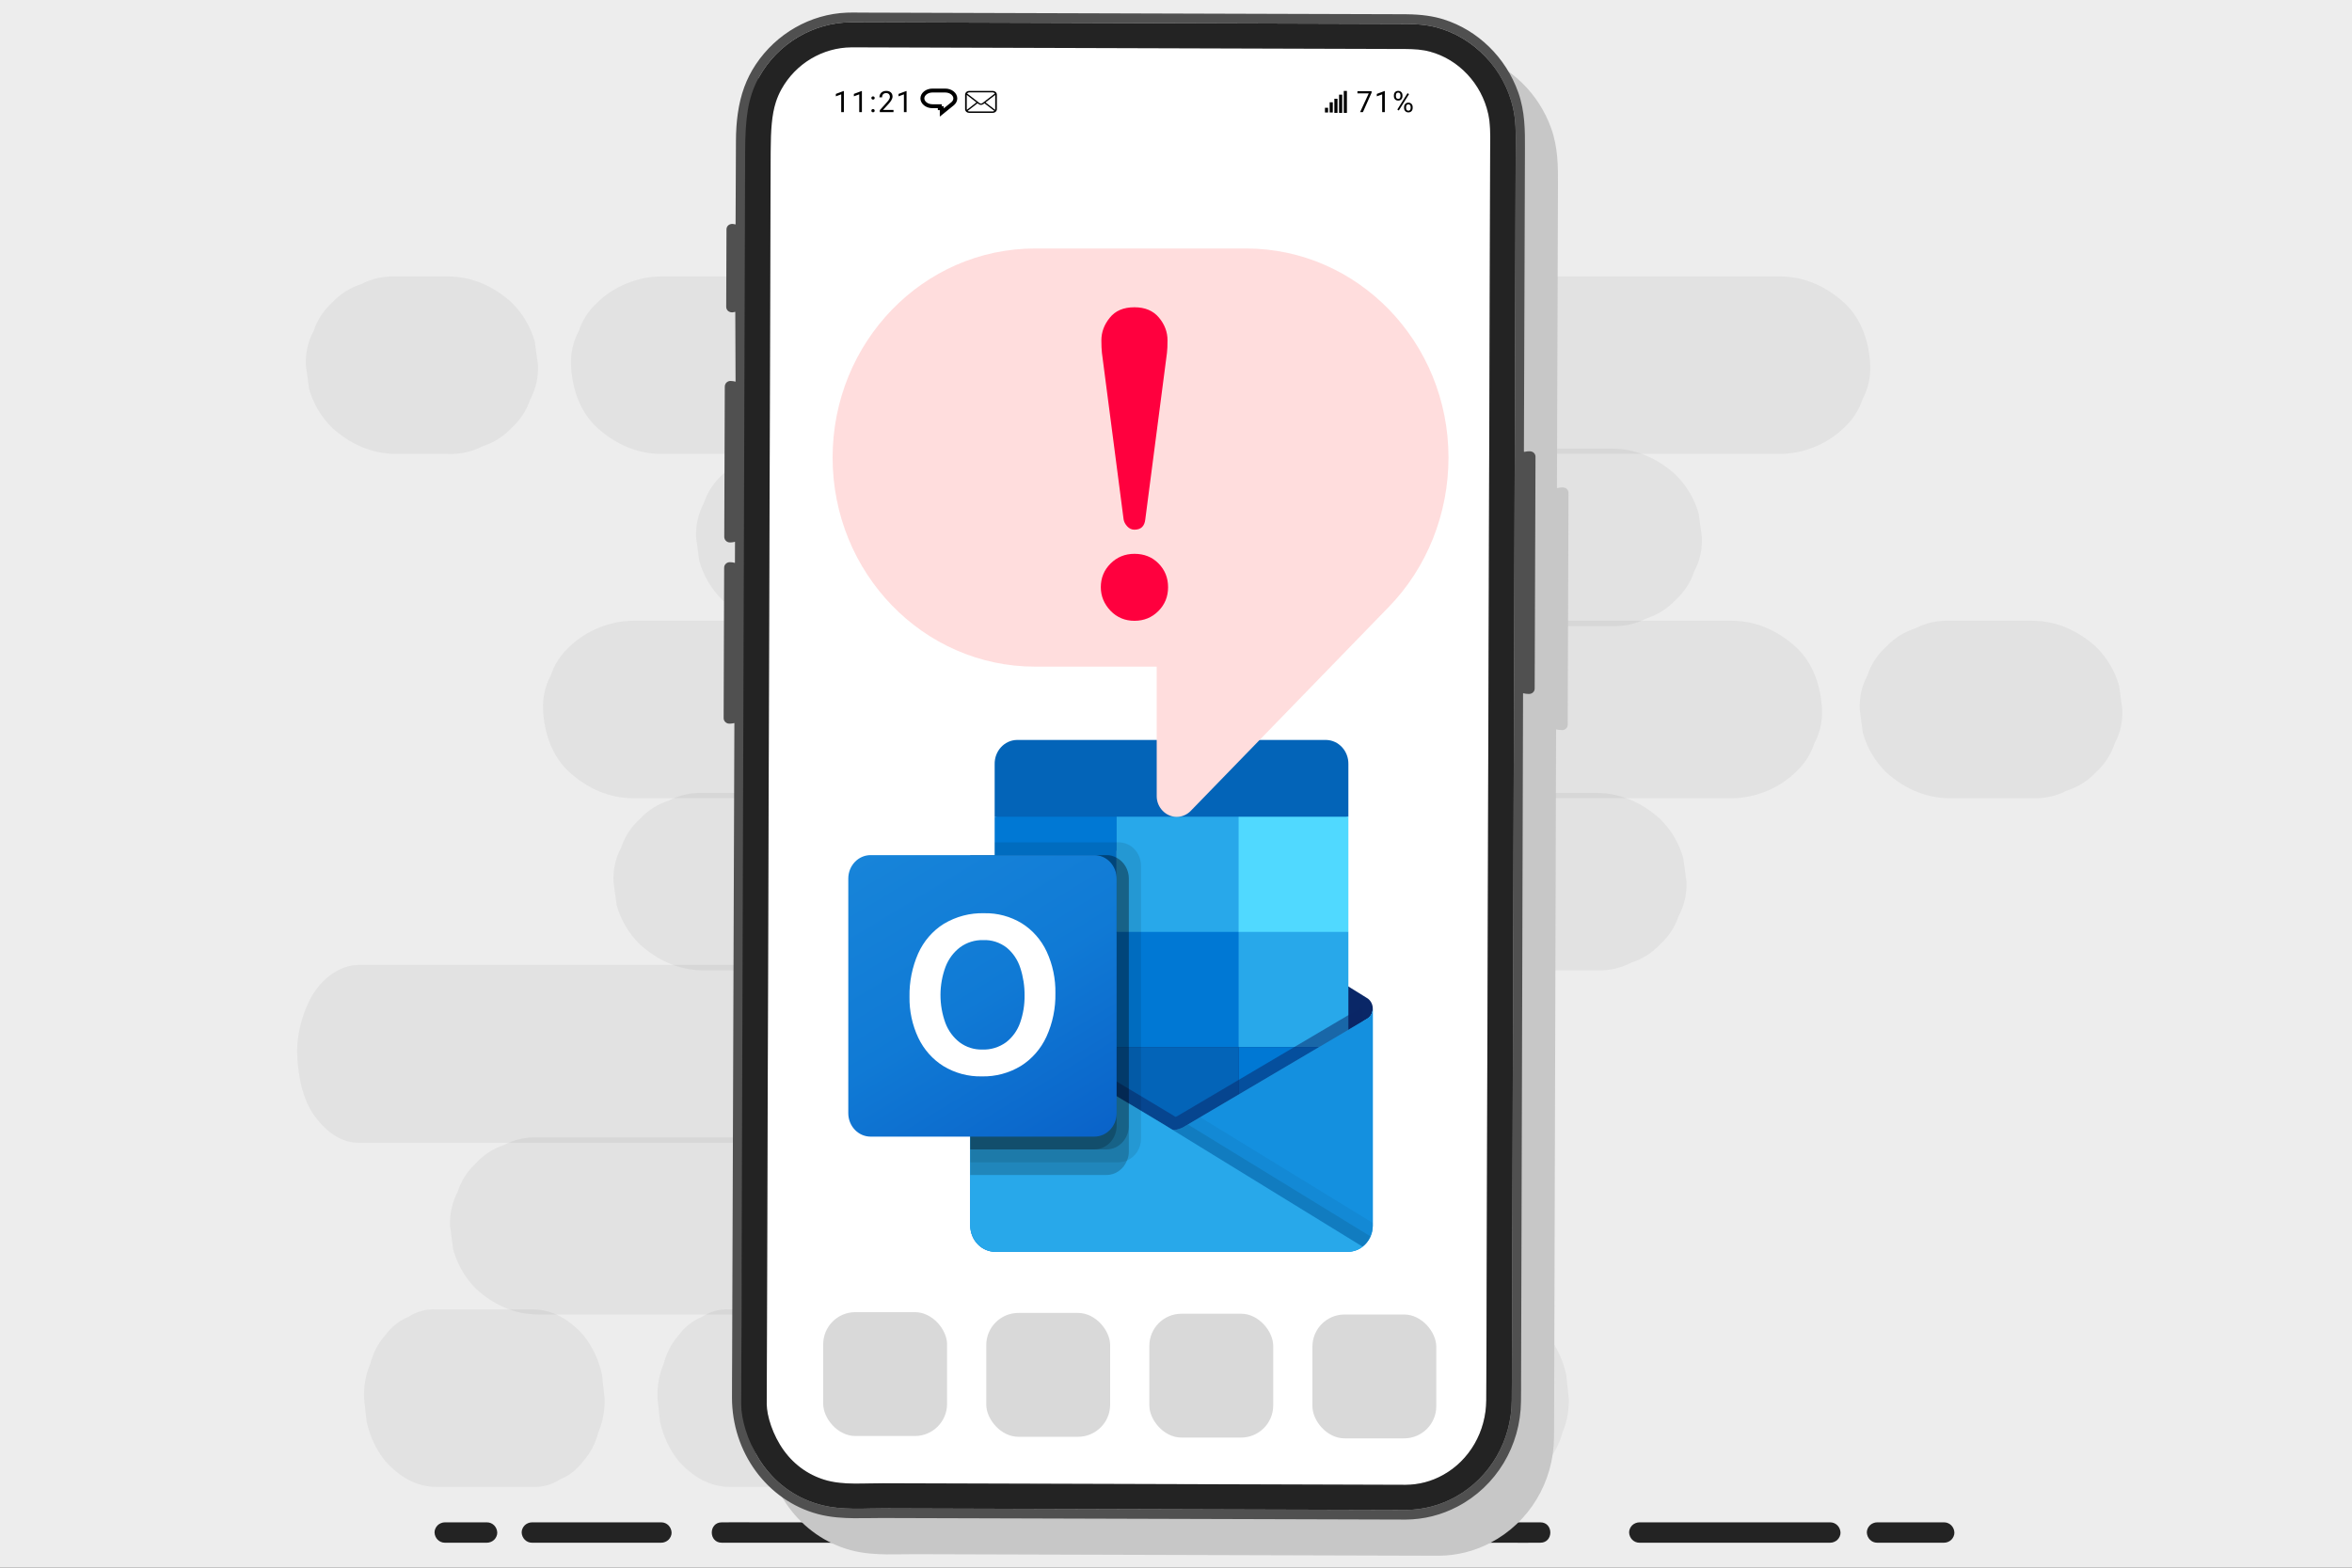 <svg xmlns="http://www.w3.org/2000/svg" width="3000" height="2000" viewBox="0 0 3000 2000" fill="none"><rect x="0" y="0" width="3000" height="2000" fill="#333333" stroke="none"/><g clip-path="url(#clip0_288_2)"><g style="mix-blend-mode:multiply"><path d="M3000 0H0V2000H3000V0Z" fill="#EDEDED"></path><path d="M1002.9 798.701H2012.84C2026.54 798.701 2040.25 798.77 2053.96 798.701C2054.55 798.701 2055.15 798.701 2055.74 798.701C2071.58 799.292 2086.36 796.035 2100.07 788.952C2114.33 784.388 2126.68 776.586 2137.1 765.548C2148.32 755.298 2156.25 743.158 2160.89 729.119C2168.09 715.632 2171.4 701.092 2170.8 685.509C2169.43 675.475 2168.06 665.45 2166.69 655.416C2161.22 636.242 2151.36 619.587 2137.1 605.47C2114.59 585.135 2086.92 572.317 2055.74 572.317H1045.8C1032.1 572.317 1018.39 572.248 1004.68 572.317C1004.09 572.317 1003.49 572.317 1002.9 572.317C987.06 571.726 972.28 574.983 958.57 582.066C944.31 586.631 931.96 594.432 921.54 605.47C910.32 615.721 902.39 627.86 897.75 641.899C890.55 655.386 887.24 669.926 887.84 685.509C889.21 695.543 890.58 705.568 891.95 715.602C897.42 734.776 907.28 751.431 921.54 765.548C944.05 785.883 971.72 798.701 1002.9 798.701Z" fill="black" fill-opacity="0.05"></path><path d="M686.038 1676.93H1763.38C1777.96 1676.93 1792.54 1677.01 1807.11 1676.93C1807.73 1676.93 1808.35 1676.93 1808.96 1676.93C1824.38 1677.52 1838.76 1674.27 1852.1 1667.21C1865.98 1662.65 1878 1654.87 1888.14 1643.86C1899.06 1633.63 1906.77 1621.52 1911.29 1607.51C1918.3 1594.05 1921.52 1579.55 1920.93 1564C1919.6 1553.99 1918.27 1543.99 1916.93 1533.98C1911.61 1514.85 1902.01 1498.23 1888.14 1484.14C1866.23 1463.86 1839.31 1451.07 1808.96 1451.07H731.62C717.042 1451.07 702.464 1450.99 687.887 1451.07C687.273 1451.07 686.651 1451.07 686.038 1451.07C670.623 1450.48 656.24 1453.73 642.898 1460.79C629.021 1465.35 617.002 1473.13 606.862 1484.14C595.944 1494.37 588.226 1506.48 583.711 1520.49C576.704 1533.95 573.483 1548.45 574.067 1564C575.4 1574.01 576.734 1584.01 578.067 1594.02C583.39 1613.15 592.985 1629.77 606.862 1643.86C628.768 1664.14 655.695 1676.93 686.038 1676.93Z" fill="black" fill-opacity="0.05"></path><path d="M897.53 1237.96H1989.75C2004.55 1237.96 2019.34 1238.04 2034.14 1237.96C2034.78 1237.96 2035.42 1237.96 2036.06 1237.96C2051.9 1238.55 2066.68 1235.3 2080.39 1228.21C2094.65 1223.65 2107 1215.85 2117.42 1204.81C2128.64 1194.56 2136.57 1182.42 2141.21 1168.38C2148.41 1154.89 2151.72 1140.35 2151.12 1124.77C2149.75 1114.74 2148.38 1104.71 2147.01 1094.68C2141.54 1075.5 2131.68 1058.85 2117.42 1044.73C2094.91 1024.4 2067.24 1011.58 2036.06 1011.58H943.84C929.04 1011.58 914.25 1011.5 899.45 1011.58C898.81 1011.58 898.17 1011.58 897.53 1011.58C881.69 1010.99 866.91 1014.24 853.2 1021.33C838.94 1025.89 826.59 1033.69 816.17 1044.73C804.95 1054.98 797.02 1067.13 792.38 1081.16C785.18 1094.65 781.87 1109.19 782.47 1124.77C783.84 1134.81 785.21 1144.83 786.58 1154.86C792.05 1174.04 801.91 1190.69 816.17 1204.81C838.68 1225.15 866.35 1237.96 897.53 1237.96Z" fill="black" fill-opacity="0.05"></path><path d="M2487.13 1018.34H2592.02C2607.86 1018.93 2622.64 1015.67 2636.35 1008.59C2650.61 1004.02 2662.96 996.222 2673.38 985.184C2684.6 974.934 2692.53 962.784 2697.17 948.756C2704.37 935.268 2707.68 920.728 2707.08 905.145C2705.71 895.111 2704.34 885.086 2702.97 875.052C2697.5 855.878 2687.64 839.223 2673.38 825.106C2650.87 804.771 2623.2 791.953 2592.02 791.953H2487.13C2471.29 791.363 2456.51 794.619 2442.8 801.702C2428.54 806.267 2416.19 814.068 2405.77 825.106C2394.55 835.357 2386.62 847.496 2381.98 861.535C2374.78 875.022 2371.47 889.562 2372.07 905.145C2373.44 915.18 2374.81 925.204 2376.18 935.239C2381.65 954.412 2391.51 971.067 2405.77 985.184C2428.28 1005.52 2455.95 1018.34 2487.13 1018.34Z" fill="black" fill-opacity="0.05"></path><path d="M807.74 1018.34H2152.02C2170.18 1018.34 2188.35 1018.43 2206.51 1018.34C2207.3 1018.34 2208.1 1018.34 2208.89 1018.34C2238.39 1018.34 2269.38 1005.72 2290.25 985.184C2301.47 974.934 2309.4 962.784 2314.04 948.756C2321.24 935.268 2324.55 920.728 2323.95 905.145C2322.62 875.868 2312.84 845.509 2290.25 825.106C2267.74 804.771 2240.07 791.953 2208.89 791.953H864.61C846.45 791.953 828.28 791.864 810.12 791.953C809.33 791.953 808.53 791.953 807.74 791.953C778.24 791.953 747.25 804.574 726.38 825.106C715.16 835.357 707.23 847.496 702.59 861.535C695.39 875.022 692.08 889.562 692.68 905.145C694.01 934.422 703.79 964.781 726.38 985.184C748.89 1005.52 776.56 1018.34 807.74 1018.34Z" fill="black" fill-opacity="0.05"></path><path d="M457.244 1457.93H1702.08C1718.9 1457.93 1735.73 1458.08 1752.55 1457.93C1753.28 1457.93 1754.02 1457.93 1754.76 1457.93C1774.8 1457.93 1795.86 1445.29 1810.05 1424.71C1823.61 1405.03 1833.82 1372.75 1832.95 1344.5C1832.04 1315.16 1825.4 1284.74 1810.05 1264.29C1794.75 1243.91 1775.95 1231.07 1754.76 1231.07H509.918C493.099 1231.07 476.272 1230.92 459.453 1231.07C458.719 1231.07 457.985 1231.07 457.244 1231.07C437.196 1231.07 416.136 1243.71 401.953 1264.29C388.389 1283.97 378.182 1316.24 379.052 1344.5C379.956 1373.84 386.602 1404.26 401.953 1424.71C417.251 1445.09 436.055 1457.93 457.244 1457.93Z" fill="black" fill-opacity="0.05"></path><path d="M930.254 1896.85H1869.43C1882.17 1896.85 1894.92 1896.92 1907.67 1896.85C1908.22 1896.85 1908.76 1896.85 1909.31 1896.85C1921.92 1897.44 1933.69 1894.19 1944.61 1887.1C1955.97 1882.54 1965.81 1874.74 1974.1 1863.7C1983.04 1853.45 1989.36 1841.31 1993.05 1827.27C1998.79 1813.78 2001.42 1799.24 2000.95 1783.66C1999.85 1773.63 1998.76 1763.6 1997.67 1753.57C1993.32 1734.39 1985.46 1717.74 1974.1 1703.62C1956.18 1683.29 1934.14 1670.47 1909.31 1670.47H970.132C957.389 1670.47 944.638 1670.4 931.895 1670.47C931.345 1670.47 930.795 1670.47 930.254 1670.47C917.638 1669.88 905.867 1673.13 894.948 1680.22C883.59 1684.78 873.754 1692.58 865.455 1703.62C856.519 1713.87 850.203 1726.01 846.508 1740.05C840.773 1753.54 838.137 1768.08 838.615 1783.66L841.888 1813.75C846.245 1832.93 854.098 1849.58 865.455 1863.7C883.383 1884.03 905.421 1896.85 930.254 1896.85Z" fill="black" fill-opacity="0.05"></path><path d="M556.005 1896.85H679.47C692.085 1897.44 703.857 1894.19 714.776 1887.1C726.133 1882.54 735.969 1874.74 744.268 1863.7C753.204 1853.45 759.52 1841.31 763.216 1827.27C768.95 1813.78 771.586 1799.24 771.108 1783.66C770.017 1773.63 768.926 1763.6 767.835 1753.57C763.478 1734.39 755.626 1717.74 744.268 1703.62C726.34 1683.29 704.303 1670.47 679.47 1670.47H556.005C543.389 1669.88 531.618 1673.13 520.698 1680.22C509.341 1684.78 499.505 1692.58 491.206 1703.62C482.27 1713.87 475.954 1726.01 472.259 1740.05C466.524 1753.54 463.888 1768.08 464.366 1783.66L467.639 1813.75C471.996 1832.93 479.849 1849.58 491.206 1863.7C509.134 1884.03 531.172 1896.85 556.005 1896.85Z" fill="black" fill-opacity="0.05"></path><path d="M843.4 579.075H2212.51C2231.01 579.075 2249.51 579.164 2268.01 579.075C2268.82 579.075 2269.63 579.075 2270.44 579.075C2299.94 579.075 2330.93 566.454 2351.8 545.922C2363.02 535.672 2370.95 523.532 2375.59 509.493C2382.79 496.006 2386.1 481.466 2385.5 465.883C2384.17 436.606 2374.39 406.247 2351.8 385.844C2329.29 365.509 2301.62 352.691 2270.44 352.691H901.33C882.83 352.691 864.33 352.602 845.83 352.691C845.02 352.691 844.21 352.691 843.4 352.691C813.9 352.691 782.91 365.312 762.04 385.844C750.82 396.095 742.89 408.234 738.25 422.273C731.05 435.76 727.74 450.3 728.34 465.883C729.67 495.16 739.45 525.519 762.04 545.922C784.55 566.257 812.22 579.075 843.4 579.075Z" fill="black" fill-opacity="0.05"></path><path d="M505.17 579.075H571.15C586.99 579.666 601.77 576.409 615.48 569.326C629.74 564.761 642.09 556.96 652.51 545.922C663.73 535.671 671.66 523.532 676.3 509.493C683.5 496.006 686.81 481.466 686.21 465.883C684.84 455.849 683.47 445.824 682.1 435.789C676.63 416.616 666.77 399.961 652.51 385.844C630 365.509 602.33 352.691 571.15 352.691H505.17C489.33 352.1 474.55 355.357 460.84 362.44C446.58 367.004 434.23 374.806 423.81 385.844C412.59 396.094 404.66 408.234 400.02 422.272C392.82 435.76 389.51 450.3 390.11 465.883C391.48 475.917 392.85 485.942 394.22 495.976C399.69 515.15 409.55 531.805 423.81 545.922C446.32 566.257 473.99 579.075 505.17 579.075Z" fill="black" fill-opacity="0.05"></path><path d="M2394.38 1968.15H2479.64C2483.03 1968.15 2486.59 1966.7 2488.98 1964.34C2491.27 1962.09 2493 1958.39 2492.85 1955.15C2492.53 1948.11 2487.05 1942.15 2479.64 1942.15H2394.38C2390.99 1942.15 2387.43 1943.6 2385.04 1945.96C2382.75 1948.21 2381.02 1951.91 2381.17 1955.15C2381.49 1962.19 2386.97 1968.15 2394.38 1968.15Z" fill="#232323"></path><path d="M2091.16 1968.15H2324.5C2327.66 1968.15 2330.82 1968.18 2333.98 1968.15C2334.12 1968.15 2334.25 1968.15 2334.39 1968.15C2337.78 1968.15 2341.34 1966.7 2343.73 1964.34C2346.12 1961.98 2347.75 1958.39 2347.6 1955.15C2347.28 1948.11 2341.8 1942.15 2334.39 1942.15H2101.05C2097.89 1942.15 2094.73 1942.12 2091.57 1942.15C2091.43 1942.15 2091.3 1942.15 2091.16 1942.15C2087.77 1942.15 2084.21 1943.6 2081.82 1945.96C2079.53 1948.21 2077.8 1951.91 2077.95 1955.15C2078.27 1962.19 2083.75 1968.15 2091.16 1968.15Z" fill="#232323"></path><path d="M920.64 1968.15H1922.31C1935.84 1968.15 1949.39 1968.36 1962.92 1968.15C1963.51 1968.15 1964.1 1968.15 1964.7 1968.15C1981.7 1968.15 1981.73 1942.15 1964.7 1942.15H963.03C949.5 1942.15 935.95 1941.94 922.42 1942.15C921.83 1942.15 921.24 1942.15 920.64 1942.15C903.64 1942.15 903.61 1968.15 920.64 1968.15Z" fill="#232323"></path><path d="M678.6 1968.15H823.15C829.81 1968.15 836.47 1968.24 843.13 1968.15C843.22 1968.15 843.31 1968.15 843.41 1968.15C846.8 1968.15 850.36 1966.7 852.75 1964.34C855.14 1961.98 856.77 1958.39 856.62 1955.15C856.3 1948.11 850.82 1942.15 843.41 1942.15H698.86C692.2 1942.15 685.54 1942.06 678.88 1942.15C678.79 1942.15 678.7 1942.15 678.6 1942.15C675.21 1942.15 671.65 1943.6 669.26 1945.96C666.97 1948.21 665.24 1951.91 665.39 1955.15C665.71 1962.19 671.19 1968.15 678.6 1968.15Z" fill="#232323"></path><path d="M567.48 1968.15H621.04C624.43 1968.15 627.99 1966.7 630.38 1964.34C632.67 1962.09 634.4 1958.39 634.25 1955.15C633.93 1948.11 628.45 1942.15 621.04 1942.15H567.48C564.09 1942.15 560.53 1943.6 558.14 1945.96C555.85 1948.21 554.12 1951.91 554.27 1955.15C554.59 1962.19 560.07 1968.15 567.48 1968.15Z" fill="#232323"></path></g><g style="mix-blend-mode:multiply"><path d="M1998.21 623.535C1996.77 622.344 1994.87 621.823 1993 621.843C1992.11 621.862 1991.2 621.902 1990.34 621.971C1988.86 622.099 1987.45 622.315 1986.13 622.649C1985.99 622.679 1985.89 622.59 1985.89 622.482L1985.98 596.284V593.648L1986.8 357.18L1986.84 344.194L1987.21 235.104C1987.29 213.245 1987.39 188.473 1978.66 163.977C1962.84 119.403 1927.21 84.587 1883.38 70.825C1869.74 66.585 1855.15 64.558 1836.06 64.322C1835.06 64.302 1834.09 64.322 1833.1 64.292L1142.7 62.226C1140.86 62.226 1139.03 62.207 1137.18 62.177C1132.34 62.128 1127.34 62.069 1122.23 62.266C1075.77 64.125 1032.33 88.926 1006.01 128.532C994.04 146.584 986.64 166.604 983.19 191.07C981.64 201.882 980.87 213.55 980.83 226.339L980.36 332.271C980.36 332.379 980.28 332.458 980.15 332.438C979.25 332.192 978.31 331.995 977.32 331.877C976.8 331.779 976.28 331.789 975.73 331.798C973.9 331.897 972.06 332.595 970.8 333.864C969.5 335.104 968.77 336.885 968.76 338.754L968.42 437.573C968.42 439.629 969.24 441.469 970.75 442.807C972.19 444.046 974.14 444.696 976.19 444.617C976.43 444.587 976.68 444.587 976.92 444.548C977.85 444.41 978.8 444.253 979.75 443.987C979.86 443.987 979.99 444.046 979.99 444.135L980.35 532.851C980.35 532.959 980.22 533.038 980.14 533.018C978.25 532.477 976.14 532.182 973.81 532.143C971.97 532.143 970.22 532.812 968.95 534.032C968.89 534.041 968.89 534.071 968.88 534.1L968.59 534.356C968.34 534.602 968.1 534.878 967.89 535.163C967.08 536.344 966.61 537.711 966.6 539.206L966.25 637.681L965.93 731.07C965.93 732.94 966.67 734.72 968.04 736.058C969.4 737.426 971.21 738.144 973.1 738.163C973.55 738.183 973.98 738.154 974.42 738.124C976.25 738.065 977.89 737.78 979.41 737.347C979.54 737.317 979.63 737.406 979.63 737.514L979.54 764.027C979.54 764.135 979.41 764.214 979.3 764.194C977.43 763.633 975.32 763.338 973 763.348C971.13 763.348 969.36 763.987 968.07 765.276C967.99 765.315 967.93 765.384 967.86 765.453L967.79 765.492C966.5 766.791 965.78 768.503 965.79 770.382L965.12 962.226C965.12 964.105 965.86 965.876 967.22 967.214C968.59 968.582 970.38 969.339 972.3 969.339C972.75 969.339 973.21 969.319 973.65 969.319C975.5 969.241 977.15 968.975 978.62 968.582C978.72 968.523 978.83 968.611 978.83 968.749L978.37 1097.67L975.95 1783.28C975.95 1787.18 975.92 1791.07 975.88 1794.98C975.86 1798.74 975.86 1802.55 975.83 1806.32L975.81 1817.7C975.78 1821.4 975.76 1825.12 975.78 1828.77C975.66 1899.16 1020.65 1960.39 1085.22 1977.68C1101.71 1982.12 1118.42 1982.86 1131.16 1983.01C1138 1983.08 1144.85 1983.01 1151.49 1982.91C1156.84 1982.81 1161.92 1982.75 1166.99 1982.77L1675.06 1984.28L1835.05 1984.75C1858.29 1984.58 1880.5 1979.01 1901.04 1968.25C1950.58 1942.37 1981.66 1890.85 1982.16 1833.86C1982.22 1829.62 1982.25 1825.36 1982.26 1821.09L1982.28 1820.67C1982.28 1816.9 1982.3 1813.16 1982.28 1809.46C1982.29 1807.07 1982.3 1804.69 1982.3 1802.3C1982.3 1799.93 1982.3 1797.57 1982.33 1795.22L1983.23 1479.76L1983.38 1431.03L1983.63 1342.33L1983.65 1337.56L1983.88 1254.34L1984.09 1175.76L1984.23 1135.32L1984.28 1115.66L1984.38 1081.15L1984.42 1065.16L1984.76 947.155L1984.81 930.707C1984.81 930.598 1984.92 930.52 1985.02 930.559C1987.25 931.149 1989.71 931.444 1992.42 931.454C1992.53 931.454 1992.67 931.444 1992.78 931.444C1993.7 931.395 1994.57 931.218 1995.36 930.854C1996.07 930.579 1996.72 930.185 1997.26 929.683L1997.61 929.329C1998.84 928.159 1999.53 926.634 1999.62 924.912V924.597L1999.73 892.979V886.889L1999.88 842.669L2000.21 749.211L2000.29 732.172L2000.64 628.768C2000.66 626.762 1999.76 624.883 1998.18 623.535H1998.21Z" fill="#C7C7C7"></path></g><path d="M1898.19 144.961C1889.66 106.742 1860.52 75.704 1823.99 65.906C1813.77 63.161 1803.34 62.659 1793.6 62.561C1792.3 62.531 1791.03 62.522 1789.74 62.531L1102.53 60.456C1100.66 60.456 1098.78 60.456 1096.9 60.436C1093.29 60.436 1089.71 60.387 1086.12 60.406C1049.16 60.672 1014.88 81.124 996.71 113.845C993.79 119.157 991.45 124.519 989.6 130.264C984.44 146.358 983.12 165.306 982.95 193.412L980.23 1063.77L979.79 1203.26L977.94 1791.64C978 1806.44 985.64 1830.97 999.64 1850.37C1013.95 1870.2 1033.82 1883.68 1057.07 1889.41C1065.7 1891.53 1075.91 1892.59 1089.22 1892.74C1095.86 1892.81 1102.72 1892.69 1109.34 1892.55C1115 1892.44 1120.83 1892.31 1126.49 1892.33L1674.07 1893.97L1792.84 1894.34C1809.95 1894.19 1826.07 1889.93 1840.81 1881.67C1874.42 1862.96 1895.46 1826.51 1895.7 1786.5L1895.72 1786.25C1895.74 1782.36 1895.74 1778.46 1895.77 1774.52C1895.8 1770.76 1895.85 1767.01 1895.83 1763.24C1895.92 1742.75 1895.98 1722.31 1896.03 1701.83C1896.04 1686.46 1896.1 1671.07 1896.15 1655.69L1896.18 1644.95L1896.67 1489.59L1896.88 1419.33L1897.1 1348.87V1345.97L1897.26 1297.78L1897.32 1278.95L1897.56 1203.28L1897.92 1089.96L1898.01 1054.43L1898.03 1049.74L1898.14 1012.23L1898.75 817.278V816.658L1898.98 750.382V749.437L1899 739.413L1899.2 673.225L1899.5 576.776L1899.6 545.886L1900.35 307.401L1900.43 279.324L1900.71 191.975C1900.72 189.605 1900.74 187.273 1900.76 184.912C1900.88 170.844 1901.02 157.563 1898.18 144.991L1898.19 144.961Z" fill="white"></path><path d="M1957.63 846.85V840.761L1957.78 796.54L1958.11 703.082L1958.19 686.043L1958.54 582.64C1958.56 580.633 1957.66 578.754 1956.08 577.406C1954.64 576.216 1952.74 575.694 1950.87 575.714C1949.98 575.734 1949.07 575.773 1948.21 575.842C1946.73 575.97 1945.32 576.186 1944 576.521C1943.86 576.55 1943.76 576.462 1943.76 576.353L1943.85 550.156V547.519L1944.67 311.051L1944.71 298.065L1945.08 188.975C1945.16 167.116 1945.26 142.344 1936.53 117.849C1920.71 73.274 1885.08 38.459 1841.25 24.696C1827.61 20.456 1813.02 18.429 1793.93 18.193C1792.93 18.173 1791.96 18.193 1790.97 18.163L1100.57 16.098C1098.73 16.098 1096.9 16.078 1095.05 16.048C1090.21 15.999 1085.21 15.94 1080.1 16.137C1033.64 17.996 990.2 42.797 963.88 82.403C951.91 100.456 944.51 120.475 941.06 144.942C939.51 155.753 938.74 167.421 938.7 180.21L938.23 286.142C938.23 286.25 938.15 286.329 938.02 286.309C937.12 286.063 936.18 285.866 935.19 285.748C934.67 285.65 934.14 285.66 933.6 285.67C931.77 285.768 929.93 286.466 928.67 287.736C927.37 288.975 926.64 290.756 926.63 292.625L926.29 391.444C926.29 393.5 927.11 395.34 928.62 396.678C930.06 397.917 932.01 398.567 934.06 398.488C934.3 398.459 934.55 398.459 934.79 398.419C935.72 398.281 936.67 398.124 937.62 397.858C937.73 397.858 937.86 397.917 937.86 398.006L938.22 486.722C938.22 486.83 938.09 486.909 938.01 486.889C936.12 486.348 934.01 486.053 931.68 486.014C929.84 486.014 928.09 486.683 926.82 487.903C926.76 487.913 926.76 487.942 926.75 487.972L926.46 488.227C926.21 488.473 925.97 488.749 925.76 489.034C924.95 490.215 924.48 491.582 924.47 493.077L924.12 591.553L923.8 684.942C923.8 686.811 924.54 688.591 925.91 689.929C927.27 691.297 929.08 692.015 930.98 692.035C931.43 692.054 931.86 692.025 932.3 691.995C934.13 691.936 935.77 691.651 937.29 691.218C937.42 691.189 937.51 691.277 937.51 691.385L937.42 717.898C937.42 718.006 937.29 718.085 937.18 718.065C935.31 717.504 933.2 717.209 930.88 717.219C929.01 717.219 927.24 717.858 925.95 719.147C925.87 719.187 925.81 719.255 925.74 719.324L925.67 719.364C924.38 720.662 923.66 722.374 923.67 724.253L923 916.098C923 917.977 923.74 919.747 925.1 921.085C926.47 922.453 928.26 923.21 930.18 923.21C930.63 923.21 931.09 923.19 931.53 923.19C933.38 923.112 935.03 922.846 936.5 922.453C936.6 922.394 936.71 922.482 936.71 922.62L936.25 1051.54L933.83 1737.15C933.83 1741.06 933.8 1744.94 933.76 1748.85C933.74 1752.61 933.74 1756.42 933.71 1760.19L933.69 1771.57C933.66 1775.27 933.64 1778.99 933.65 1782.64C933.53 1853.03 978.52 1914.26 1043.09 1931.55C1059.58 1935.99 1076.29 1936.73 1089.03 1936.87C1095.87 1936.94 1102.72 1936.86 1109.36 1936.77C1114.71 1936.67 1119.79 1936.61 1124.86 1936.63L1632.93 1938.14L1792.92 1938.62C1816.16 1938.44 1838.37 1932.87 1858.91 1922.11C1908.45 1896.24 1939.53 1844.72 1940.03 1787.73C1940.09 1783.49 1940.12 1779.23 1940.13 1774.95L1940.15 1774.53C1940.15 1770.77 1940.17 1767.02 1940.15 1763.32C1940.16 1760.93 1940.17 1758.55 1940.17 1756.16C1940.17 1753.8 1940.17 1751.43 1940.2 1749.08L1941.1 1433.62L1941.25 1384.89L1941.5 1296.2L1941.52 1291.42L1941.75 1208.2L1941.96 1129.62L1942.1 1089.18L1942.15 1069.53L1942.25 1035.02L1942.29 1019.02L1942.63 901.016L1942.68 884.568C1942.68 884.46 1942.79 884.381 1942.89 884.42C1945.12 885.01 1947.58 885.306 1950.29 885.315C1950.4 885.315 1950.54 885.306 1950.65 885.306C1951.57 885.256 1952.44 885.079 1953.23 884.715C1953.94 884.44 1954.59 884.046 1955.13 883.545L1955.48 883.19C1956.71 882.02 1957.4 880.495 1957.49 878.773V878.459L1957.6 846.84L1957.63 846.85ZM1928.33 1774.8C1928.3 1777.71 1928.29 1780.61 1928.29 1783.51L1928.26 1786.77C1927.89 1838.13 1900.54 1885.16 1856.86 1909.5C1837.29 1920.44 1815.84 1926.13 1793.16 1926.33L1644.5 1925.9L1126.39 1924.34C1121.23 1924.3 1115.93 1924.42 1110.04 1924.53C1103.53 1924.68 1096.18 1924.82 1088.82 1924.73C1072.91 1924.53 1060.32 1923.16 1049.2 1920.44C1018.27 1912.85 991.97 1895.03 973.11 1868.86C972.04 1867.4 971.03 1865.93 970.05 1864.41C969.45 1863.52 968.9 1862.64 968.33 1861.74C968.09 1861.37 967.87 1861.02 967.65 1860.64C953.26 1836.86 945.51 1804.12 946.18 1729.83C946.19 1729.77 946.21 1729.69 946.19 1729.56V1729.53C946.23 1718.35 947.67 1411.09 950.47 1066.22C953.54 688.798 958.25 266.358 964.58 137.524C965.7 114.366 966.9 100.692 968.14 98.468C992 55.556 1037.13 28.719 1085.9 28.385C1089.66 28.355 1093.39 28.385 1097.12 28.424C1098.96 28.424 1100.76 28.454 1102.54 28.444L1789.83 30.52L1793.97 30.539C1805.33 30.687 1818.75 31.336 1832.53 34.996C1880.63 47.913 1918.89 88.365 1929.97 138.085C1933.61 154.12 1933.47 169.851 1933.32 185.03V185.276C1933.28 187.539 1933.27 189.792 1933.27 192.035L1932.93 300.21V302.325L1932.17 547.086L1932.14 557.032L1932.02 600.623L1931.7 701.311L1931.63 723.859L1931.47 775.881L1931.3 830.234L1931.26 839.078L1931 921.853L1930.66 1035.36L1930.64 1038.9L1930.56 1063.3L1930.5 1080.04L1930.37 1122.32L1930.06 1224.38L1929.85 1296.63L1929.82 1300.19L1929.6 1375.38L1929.42 1433.66L1928.73 1655.75C1928.66 1671.11 1928.62 1686.49 1928.59 1701.86L1928.53 1714.8C1928.5 1731 1928.44 1747.16 1928.4 1763.33C1928.38 1767.1 1928.37 1770.95 1928.32 1774.81L1928.33 1774.8Z" fill="#505050"></path><path d="M1929.98 138.085C1918.89 88.355 1880.63 47.922 1832.54 34.996C1818.76 31.326 1805.34 30.677 1793.98 30.529H1789.84L1102.55 28.434C1100.77 28.444 1098.98 28.424 1097.13 28.414C1093.39 28.395 1089.67 28.355 1085.9 28.375C1037.14 28.719 992.01 55.556 968.15 98.468C960.74 111.779 956.34 125.237 953.77 140.869C951.35 155.773 950.54 172.644 950.43 193.274L947.67 1064.51L945.41 1791.47C945.42 1810.63 953.26 1837.47 967.66 1860.64C967.88 1861.01 968.11 1861.37 968.34 1861.73C968.91 1862.64 969.48 1863.52 970.06 1864.41C971.04 1865.92 972.05 1867.39 973.11 1868.85C991.97 1895.02 1018.26 1912.84 1049.19 1920.43C1060.31 1923.15 1072.91 1924.53 1088.81 1924.73C1096.17 1924.82 1103.51 1924.68 1110.03 1924.52C1115.93 1924.41 1121.22 1924.3 1126.38 1924.33L1644.49 1925.89L1793.16 1926.31C1815.84 1926.12 1837.3 1920.42 1856.86 1909.49C1900.53 1885.16 1927.89 1838.13 1928.26 1786.76L1928.28 1783.51C1928.28 1780.61 1928.29 1777.7 1928.32 1774.79C1928.37 1770.93 1928.38 1767.09 1928.41 1763.32C1928.45 1747.15 1928.51 1730.99 1928.53 1714.79L1928.59 1701.85C1928.61 1686.49 1928.65 1671.11 1928.73 1655.74L1929.42 1433.66L1929.59 1375.38L1929.81 1300.2L1929.83 1296.62L1930.04 1224.37L1930.36 1122.31L1930.48 1080.02L1930.54 1063.28L1930.63 1038.87V1035.34L1930.98 921.823L1931.24 839.049L1931.28 830.205L1931.45 775.842L1931.61 723.83L1931.68 701.272L1932 600.593L1932.12 557.002L1932.14 547.066L1932.91 302.315V300.2L1933.26 192.025C1933.25 189.772 1933.26 187.519 1933.3 185.256V185.01C1933.45 169.831 1933.6 154.091 1929.96 138.055L1929.98 138.085ZM1900.77 184.873C1900.76 187.234 1900.73 189.565 1900.72 191.946L1900.45 279.305L1900.36 307.371L1899.62 545.847L1899.52 576.737L1899.21 673.185L1899.01 739.373L1898.99 749.408V750.342L1898.75 816.609V817.229L1898.16 1012.17L1898.05 1049.68L1898.03 1054.38L1897.94 1089.9L1897.33 1278.89L1897.28 1297.71L1897.12 1345.92V1348.81L1896.91 1419.28L1896.69 1489.53L1896.2 1644.89L1896.18 1655.63C1896.12 1671 1896.07 1686.4 1896.06 1701.76C1896.01 1722.24 1895.95 1742.68 1895.85 1763.17C1895.86 1766.94 1895.83 1770.69 1895.79 1774.46C1895.77 1778.41 1895.75 1782.31 1895.74 1786.19V1786.44C1895.48 1826.44 1874.44 1862.91 1840.83 1881.61C1826.09 1889.87 1809.96 1894.14 1792.86 1894.29L1674.1 1893.92L1126.51 1892.28C1120.86 1892.26 1115.02 1892.39 1109.37 1892.5C1102.74 1892.64 1095.88 1892.76 1089.25 1892.7C1075.93 1892.55 1065.73 1891.48 1057.09 1889.37C1033.84 1883.64 1013.98 1870.16 999.66 1850.32C985.67 1830.93 978.03 1806.4 977.97 1791.59L980.26 1063.72L981.34 717.671L981.93 530.431L982.98 193.382C983.14 165.276 984.46 146.319 989.62 130.234C991.48 124.489 993.81 119.127 996.74 113.825C1014.91 81.105 1049.19 60.652 1086.14 60.387C1089.73 60.377 1093.31 60.406 1096.91 60.406C1098.8 60.426 1100.68 60.446 1102.55 60.426L1789.75 62.502C1791.05 62.492 1792.32 62.502 1793.61 62.521C1803.36 62.62 1813.78 63.122 1824.01 65.866C1860.53 75.665 1889.67 106.712 1898.2 144.922C1901.04 157.504 1900.91 170.775 1900.78 184.843L1900.77 184.873Z" fill="#232323"></path><path d="M1749.47 116.306V118.212L1738.42 143H1734.84L1745.88 119.092H1731.43V116.306H1749.47ZM1766.36 116.159V143H1762.97V120.394L1756.13 122.888V119.826L1765.83 116.159H1766.36ZM1777.92 122.851V121.439C1777.92 120.425 1778.14 119.502 1778.58 118.671C1779.02 117.84 1779.65 117.173 1780.47 116.672C1781.29 116.171 1782.26 115.921 1783.39 115.921C1784.53 115.921 1785.51 116.171 1786.32 116.672C1787.14 117.173 1787.77 117.84 1788.21 118.671C1788.65 119.502 1788.87 120.425 1788.87 121.439V122.851C1788.87 123.841 1788.65 124.751 1788.21 125.583C1787.78 126.414 1787.16 127.08 1786.34 127.581C1785.53 128.082 1784.56 128.333 1783.42 128.333C1782.29 128.333 1781.3 128.082 1780.47 127.581C1779.65 127.08 1779.02 126.414 1778.58 125.583C1778.14 124.751 1777.92 123.841 1777.92 122.851ZM1780.47 121.439V122.851C1780.47 123.413 1780.57 123.945 1780.78 124.446C1781 124.947 1781.33 125.357 1781.77 125.674C1782.21 125.98 1782.76 126.133 1783.42 126.133C1784.08 126.133 1784.63 125.98 1785.05 125.674C1785.48 125.357 1785.8 124.947 1786.01 124.446C1786.21 123.945 1786.32 123.413 1786.32 122.851V121.439C1786.32 120.865 1786.21 120.327 1785.99 119.826C1785.78 119.312 1785.46 118.903 1785.02 118.597C1784.59 118.28 1784.05 118.121 1783.39 118.121C1782.74 118.121 1782.19 118.28 1781.75 118.597C1781.33 118.903 1781 119.312 1780.78 119.826C1780.57 120.327 1780.47 120.865 1780.47 121.439ZM1790.92 137.885V136.455C1790.92 135.452 1791.14 134.536 1791.58 133.705C1792.02 132.873 1792.65 132.207 1793.47 131.706C1794.29 131.205 1795.26 130.955 1796.38 130.955C1797.53 130.955 1798.51 131.205 1799.32 131.706C1800.14 132.207 1800.77 132.873 1801.21 133.705C1801.65 134.536 1801.87 135.452 1801.87 136.455V137.885C1801.87 138.887 1801.65 139.804 1801.21 140.635C1800.78 141.466 1800.15 142.132 1799.34 142.633C1798.53 143.134 1797.56 143.385 1796.42 143.385C1795.28 143.385 1794.31 143.134 1793.49 142.633C1792.67 142.132 1792.03 141.466 1791.58 140.635C1791.14 139.804 1790.92 138.887 1790.92 137.885ZM1793.47 136.455V137.885C1793.47 138.447 1793.57 138.985 1793.78 139.498C1794 139.999 1794.33 140.409 1794.77 140.727C1795.21 141.032 1795.76 141.185 1796.42 141.185C1797.08 141.185 1797.62 141.032 1798.05 140.727C1798.49 140.409 1798.82 139.999 1799.02 139.498C1799.23 138.997 1799.34 138.459 1799.34 137.885V136.455C1799.34 135.88 1799.23 135.342 1799.01 134.841C1798.8 134.34 1798.47 133.937 1798.03 133.631C1797.61 133.313 1797.06 133.155 1796.38 133.155C1795.74 133.155 1795.19 133.313 1794.75 133.631C1794.32 133.937 1794 134.34 1793.78 134.841C1793.57 135.342 1793.47 135.88 1793.47 136.455ZM1797.23 120.101L1784.19 140.965L1782.29 139.755L1795.32 118.891L1797.23 120.101Z" fill="black"></path><g clip-path="url(#clip1_288_2)"><path d="M1751 1286.82C1751.04 1281.34 1748.33 1276.23 1743.87 1273.36H1743.8L1743.52 1273.19L1511.7 1129.21C1510.7 1128.5 1509.66 1127.85 1508.59 1127.26C1499.64 1122.42 1489 1122.42 1480.05 1127.26C1478.98 1127.85 1477.94 1128.5 1476.94 1129.21L1245.13 1273.19L1244.85 1273.36C1237.76 1277.98 1235.59 1287.75 1240 1295.19C1241.29 1297.38 1243.08 1299.2 1245.2 1300.51L1477.02 1444.49C1478.03 1445.19 1479.06 1445.84 1480.13 1446.43C1489.08 1451.28 1499.72 1451.28 1508.67 1446.43C1509.73 1445.84 1510.77 1445.2 1511.78 1444.49L1743.59 1300.51C1748.23 1297.67 1751.05 1292.45 1751 1286.82Z" fill="#0A2767"></path><path d="M1272.15 1190.69H1424.28V1337.01H1272.15V1190.69ZM1719.88 1041.95V975.017C1720.25 958.283 1707.62 944.401 1691.68 944H1296.9C1280.96 944.401 1268.33 958.283 1268.7 975.017V1041.95L1502.07 1107.25L1719.88 1041.95Z" fill="#0364B8"></path><path d="M1268.7 1041.95H1424.28V1188.87H1268.7V1041.95Z" fill="#0078D4"></path><path d="M1579.86 1041.95H1424.28V1188.87L1579.86 1335.8H1719.88V1188.87L1579.86 1041.95Z" fill="#28A8EA"></path><path d="M1424.28 1188.87H1579.86V1335.8H1424.28V1188.87Z" fill="#0078D4"></path><path d="M1424.28 1335.8H1579.86V1482.72H1424.28V1335.8Z" fill="#0364B8"></path><path d="M1272.15 1337.01H1424.28V1470.02H1272.15V1337.01Z" fill="#14447D"></path><path d="M1579.86 1335.8H1719.88V1482.72H1579.86V1335.8Z" fill="#0078D4"></path><path d="M1743.87 1299.61L1743.58 1299.77L1511.76 1436.57C1510.75 1437.23 1509.72 1437.85 1508.65 1438.4C1504.71 1440.37 1500.44 1441.48 1496.08 1441.67L1483.41 1433.9C1482.34 1433.33 1481.31 1432.71 1480.3 1432.02L1245.38 1291.33H1245.27L1237.58 1286.82V1563.76C1237.7 1582.24 1252.07 1597.12 1269.68 1597H1719.4C1719.67 1597 1719.9 1596.87 1720.18 1596.87C1723.9 1596.62 1727.56 1595.82 1731.07 1594.49C1732.58 1593.81 1734.05 1593.02 1735.44 1592.1C1736.48 1591.48 1738.27 1590.13 1738.27 1590.13C1746.24 1583.94 1750.96 1574.17 1751 1563.76V1286.82C1750.99 1292.12 1748.27 1297.01 1743.87 1299.61Z" fill="url(#paint0_linear_288_2)"></path><path opacity="0.5" d="M1738.55 1285.73V1302.71L1496.16 1477.83L1245.2 1291.44C1245.2 1291.35 1245.13 1291.28 1245.05 1291.28L1222.02 1276.75V1264.51L1231.51 1264.34L1251.58 1276.43L1252.05 1276.59L1253.76 1277.73C1253.76 1277.73 1489.62 1418.94 1490.25 1419.27L1499.27 1424.82C1500.05 1424.49 1500.82 1424.17 1501.76 1423.84C1502.22 1423.51 1735.91 1285.57 1735.91 1285.57L1738.55 1285.73Z" fill="#0A2767"></path><path d="M1743.87 1299.61L1743.58 1299.79L1511.76 1436.59C1510.75 1437.24 1509.72 1437.86 1508.65 1438.42C1499.65 1443.03 1489.12 1443.03 1480.12 1438.42C1479.05 1437.86 1478.01 1437.25 1477 1436.59L1245.19 1299.79L1244.91 1299.61C1240.43 1297.06 1237.63 1292.17 1237.58 1286.82V1563.76C1237.69 1582.24 1252.06 1597.12 1269.66 1597C1269.66 1597 1269.66 1597 1269.66 1597H1718.92C1736.52 1597.12 1750.89 1582.24 1751 1563.76C1751 1563.76 1751 1563.76 1751 1563.76V1286.82C1750.99 1292.12 1748.27 1297.01 1743.87 1299.61Z" fill="#1490DF"></path><path opacity="0.1" d="M1515.14 1434.57L1511.67 1436.61C1510.66 1437.28 1509.62 1437.89 1508.56 1438.45C1504.73 1440.42 1500.58 1441.57 1496.33 1441.85L1584.53 1551.29L1738.38 1590.19C1742.6 1586.85 1745.95 1582.46 1748.14 1577.41L1515.14 1434.57Z" fill="black"></path><path opacity="0.05" d="M1530.85 1425.29L1511.67 1436.61C1510.66 1437.28 1509.62 1437.89 1508.56 1438.45C1504.73 1440.42 1500.58 1441.57 1496.33 1441.85L1537.65 1561.39L1738.43 1590.14C1746.34 1583.91 1750.99 1574.14 1751 1563.76V1560.19L1530.85 1425.29Z" fill="black"></path><path d="M1270.1 1597H1718.87C1725.78 1597.04 1732.51 1594.75 1738.09 1590.47L1483.4 1433.93C1482.33 1433.37 1481.29 1432.74 1480.29 1432.05L1245.36 1291.36H1245.25L1237.58 1286.82V1562.81C1237.56 1581.68 1252.12 1596.98 1270.1 1597Z" fill="#28A8EA"></path><path opacity="0.1" d="M1455.39 1104.52V1452.74C1455.37 1464.94 1448.29 1475.92 1437.5 1480.49C1434.16 1482 1430.56 1482.77 1426.92 1482.77H1237.58V1090.92H1268.7V1074.6H1426.92C1442.64 1074.66 1455.36 1088.03 1455.39 1104.52Z" fill="black"></path><path opacity="0.2" d="M1439.84 1120.85V1469.06C1439.88 1473 1439.08 1476.91 1437.5 1480.49C1433.18 1491.66 1422.86 1498.99 1411.37 1499.05H1237.58V1090.92H1411.37C1415.88 1090.88 1420.33 1092.06 1424.28 1094.35C1433.82 1099.4 1439.83 1109.64 1439.84 1120.85Z" fill="black"></path><path opacity="0.2" d="M1439.84 1120.85V1436.41C1439.76 1452.9 1427.08 1466.26 1411.37 1466.4H1237.58V1090.92H1411.37C1415.88 1090.88 1420.33 1092.06 1424.28 1094.35C1433.82 1099.4 1439.83 1109.64 1439.84 1120.85Z" fill="black"></path><path opacity="0.2" d="M1424.28 1120.85V1436.41C1424.26 1452.92 1411.54 1466.32 1395.81 1466.4H1237.58V1090.92H1395.81C1411.54 1090.93 1424.29 1104.32 1424.28 1120.83C1424.28 1120.84 1424.28 1120.84 1424.28 1120.85Z" fill="black"></path><path d="M1110.52 1090.92H1395.76C1411.51 1090.92 1424.28 1104.32 1424.28 1120.85V1420.15C1424.28 1436.68 1411.51 1450.07 1395.76 1450.07H1110.52C1094.77 1450.07 1082 1436.68 1082 1420.15V1120.85C1082 1104.32 1094.77 1090.92 1110.52 1090.92Z" fill="url(#paint1_linear_288_2)"></path><path d="M1171.13 1216.43C1178.16 1200.72 1189.51 1187.57 1203.71 1178.67C1219.44 1169.22 1237.35 1164.51 1255.47 1165.06C1272.27 1164.67 1288.84 1169.14 1303.38 1177.97C1317.05 1186.52 1328.06 1199.06 1335.07 1214.05C1342.71 1230.57 1346.51 1248.75 1346.18 1267.1C1346.55 1286.29 1342.63 1305.3 1334.74 1322.61C1327.56 1338.14 1316.2 1351.12 1302.07 1359.94C1286.97 1369.04 1269.78 1373.63 1252.38 1373.2C1235.22 1373.63 1218.29 1369.12 1203.42 1360.14C1189.63 1351.58 1178.48 1339.03 1171.3 1324C1163.62 1307.72 1159.77 1289.74 1160.07 1271.58C1159.75 1252.56 1163.53 1233.7 1171.13 1216.43ZM1205.86 1305.08C1209.61 1315.01 1215.96 1323.63 1224.19 1329.92C1232.56 1336.07 1242.59 1339.24 1252.81 1338.97C1263.69 1339.42 1274.42 1336.14 1283.37 1329.63C1291.49 1323.35 1297.68 1314.71 1301.17 1304.78C1305.07 1293.69 1306.99 1281.94 1306.85 1270.12C1306.97 1258.19 1305.16 1246.32 1301.49 1235.03C1298.26 1224.83 1292.27 1215.83 1284.26 1209.13C1275.53 1202.31 1264.83 1198.85 1253.96 1199.34C1243.52 1199.06 1233.27 1202.25 1224.67 1208.46C1216.3 1214.79 1209.83 1223.48 1206 1233.52C1197.5 1256.54 1197.46 1282.06 1205.87 1305.11L1205.86 1305.08Z" fill="white"></path><path d="M1579.86 1041.95H1719.88V1188.87H1579.86V1041.95Z" fill="#50D9FF"></path></g><path d="M1475.39 849.892V1015.71C1475.39 1030.13 1487.01 1042.15 1500.94 1042.15C1507.75 1042.1 1514.25 1039.28 1518.95 1034.33L1770.93 774.792C1820.29 724.336 1847.57 655.25 1847.57 583.746C1847.57 436.555 1732.03 317 1589.19 317H1320.38C1177.54 317 1062 436.559 1062 583.746C1062 730.932 1177.54 850.491 1320.38 850.491H1475.39V849.892Z" fill="#FFDDDD"></path><path d="M1205.54 115.5H1189.46C1181.77 115.5 1176.5 120.454 1176.5 125.507C1176.5 130.56 1181.77 135.513 1189.46 135.514H1198.73V137.985H1201.23V143.507L1214.84 132.52L1214.85 132.514L1215.29 132.142C1217.43 130.247 1218.5 127.858 1218.5 125.507C1218.5 120.454 1213.23 115.5 1205.54 115.5Z" stroke="black" stroke-width="5"></path><path d="M1433.17 662.62C1433.64 665.696 1435.17 668.655 1437.78 671.494C1440.37 674.327 1443.45 675.749 1447 675.749C1455.28 675.749 1459.88 671.368 1460.82 662.62L1488.48 450.135C1488.95 446.367 1489.19 441.045 1489.19 434.186C1489.19 423.547 1485.53 413.863 1478.2 405.108C1470.87 396.367 1460.47 392 1447 392C1433.04 392 1422.53 396.486 1415.45 405.458C1408.36 414.213 1404.81 423.785 1404.81 434.187C1404.81 440.571 1405.04 445.887 1405.51 450.136L1433.17 662.62Z" fill="#FF003E"></path><path d="M1477.49 718.613C1469.46 710.577 1459.29 706.551 1447 706.551C1434.95 706.551 1424.78 710.702 1416.51 718.97C1408.23 727.244 1404.1 737.283 1404.1 749.102C1404.1 760.445 1408.23 770.491 1416.51 779.24C1424.78 787.752 1434.95 792 1447 792C1459.05 792 1469.21 787.87 1477.49 779.589C1485.76 771.328 1489.9 761.157 1489.9 749.102C1489.9 737.045 1485.76 726.888 1477.49 718.613Z" fill="#FF003E"></path><path d="M1076.37 116.159V143H1072.97V120.394L1066.14 122.888V119.826L1075.83 116.159H1076.37ZM1099.36 116.159V143H1095.97V120.394L1089.13 122.888V119.826L1098.83 116.159H1099.36ZM1111.43 141.203C1111.43 140.629 1111.61 140.146 1111.97 139.755C1112.33 139.352 1112.86 139.15 1113.54 139.15C1114.23 139.15 1114.75 139.352 1115.1 139.755C1115.47 140.146 1115.65 140.629 1115.65 141.203C1115.65 141.766 1115.47 142.242 1115.1 142.633C1114.75 143.024 1114.23 143.22 1113.54 143.22C1112.86 143.22 1112.33 143.024 1111.97 142.633C1111.61 142.242 1111.43 141.766 1111.43 141.203ZM1111.45 125.014C1111.45 124.44 1111.63 123.957 1111.98 123.566C1112.35 123.163 1112.88 122.961 1113.56 122.961C1114.25 122.961 1114.77 123.163 1115.12 123.566C1115.49 123.957 1115.67 124.44 1115.67 125.014C1115.67 125.577 1115.49 126.053 1115.12 126.444C1114.77 126.835 1114.25 127.031 1113.56 127.031C1112.88 127.031 1112.35 126.835 1111.98 126.444C1111.63 126.053 1111.45 125.577 1111.45 125.014ZM1139.68 140.213V143H1122.2V140.562L1130.95 130.826C1132.03 129.628 1132.86 128.614 1133.44 127.783C1134.04 126.939 1134.46 126.188 1134.69 125.528C1134.93 124.855 1135.06 124.171 1135.06 123.474C1135.06 122.594 1134.87 121.8 1134.51 121.091C1134.15 120.37 1133.63 119.795 1132.93 119.367C1132.23 118.94 1131.39 118.726 1130.4 118.726C1129.21 118.726 1128.22 118.958 1127.43 119.422C1126.65 119.875 1126.06 120.51 1125.67 121.329C1125.28 122.148 1125.08 123.089 1125.08 124.153H1121.69C1121.69 122.649 1122.02 121.274 1122.68 120.027C1123.34 118.781 1124.32 117.791 1125.61 117.057C1126.91 116.312 1128.51 115.939 1130.4 115.939C1132.09 115.939 1133.53 116.238 1134.73 116.837C1135.92 117.424 1136.84 118.255 1137.48 119.331C1138.12 120.394 1138.45 121.641 1138.45 123.071C1138.45 123.853 1138.31 124.648 1138.05 125.454C1137.79 126.249 1137.43 127.043 1136.96 127.838C1136.51 128.632 1135.98 129.414 1135.37 130.184C1134.77 130.955 1134.13 131.712 1133.44 132.458L1126.29 140.213H1139.68ZM1156.33 116.159V143H1152.94V120.394L1146.1 122.888V119.826L1155.8 116.159H1156.33Z" fill="black"></path><rect x="1231" y="116" width="36.824" height="22.829" rx="3" fill="white"></rect><path d="M1271.41 119.796C1271.24 119.042 1270.86 118.33 1270.31 117.731C1270.19 117.606 1270.08 117.494 1269.95 117.38C1268.96 116.503 1267.59 116 1266.19 116H1236.32C1234.9 116 1233.56 116.49 1232.56 117.381C1232.43 117.493 1232.31 117.606 1232.2 117.736C1231.65 118.332 1231.27 119.043 1231.1 119.798C1231.03 120.094 1231 120.401 1231 120.712V139.289C1231 139.935 1231.15 140.564 1231.44 141.163C1231.7 141.694 1232.08 142.198 1232.56 142.619C1232.68 142.725 1232.8 142.822 1232.92 142.917C1233.88 143.616 1235.08 144 1236.32 144H1266.19C1267.43 144 1268.64 143.614 1269.59 142.91C1269.71 142.819 1269.83 142.723 1269.95 142.619C1270.41 142.212 1270.77 141.744 1271.04 141.228L1271.07 141.154C1271.36 140.568 1271.51 139.94 1271.51 139.289V120.712C1271.51 120.405 1271.47 120.096 1271.41 119.796ZM1233.75 119.007C1233.83 118.909 1233.93 118.809 1234.05 118.7C1234.66 118.161 1235.46 117.865 1236.32 117.865H1266.19C1267.05 117.865 1267.86 118.162 1268.46 118.701C1268.56 118.794 1268.66 118.897 1268.75 119L1268.98 119.272L1253.03 131.577C1252.54 131.958 1251.91 132.168 1251.25 132.168C1250.6 132.168 1249.97 131.959 1249.47 131.577L1233.55 119.276L1233.75 119.007ZM1233.12 139.453C1233.11 139.402 1233.11 139.346 1233.11 139.289V121.096L1245.48 130.654L1233.23 140.11L1233.12 139.453ZM1267.78 141.76C1267.3 142.004 1266.75 142.134 1266.19 142.134H1236.32C1235.76 142.134 1235.2 142.004 1234.73 141.76L1234.23 141.503L1246.88 131.737L1248.27 132.805C1249.1 133.445 1250.16 133.797 1251.25 133.797C1252.35 133.797 1253.41 133.445 1254.25 132.805L1255.63 131.737L1268.28 141.503L1267.78 141.76ZM1269.4 139.289C1269.4 139.345 1269.4 139.401 1269.39 139.45L1269.28 140.114L1257.03 130.659L1269.4 121.101V139.289Z" fill="black"></path><line x1="1698" y1="130.5" x2="1698" y2="143.5" stroke="black" stroke-width="4"></line><path d="M1692 137.5V143.5" stroke="black" stroke-width="4"></path><path d="M1704 126V144" stroke="black" stroke-width="4"></path><path d="M1710 120.766V144M1716 116V144" stroke="black" stroke-width="4"></path><rect x="1050" y="1674" width="158" height="158" rx="41" fill="#D9D9D9"></rect><rect x="1258" y="1675" width="158" height="158" rx="41" fill="#D9D9D9"></rect><rect x="1466" y="1676" width="158" height="158" rx="41" fill="#D9D9D9"></rect><rect x="1674" y="1677" width="158" height="158" rx="41" fill="#D9D9D9"></rect></g><defs><linearGradient id="paint0_linear_288_2" x1="1494.29" y1="1286.82" x2="1494.29" y2="1597" gradientUnits="userSpaceOnUse"><stop stop-color="#35B8F1"></stop><stop offset="1" stop-color="#28A8EA"></stop></linearGradient><linearGradient id="paint1_linear_288_2" x1="1141.46" y1="1067.54" x2="1381.32" y2="1463.46" gradientUnits="userSpaceOnUse"><stop stop-color="#1784D9"></stop><stop offset="0.5" stop-color="#107AD5"></stop><stop offset="1" stop-color="#0A63C9"></stop></linearGradient><clipPath id="clip0_288_2"><rect width="3000" height="2000" fill="white"></rect></clipPath><clipPath id="clip1_288_2"><rect width="669" height="653" fill="white" transform="translate(1082 944)"></rect></clipPath></defs></svg>